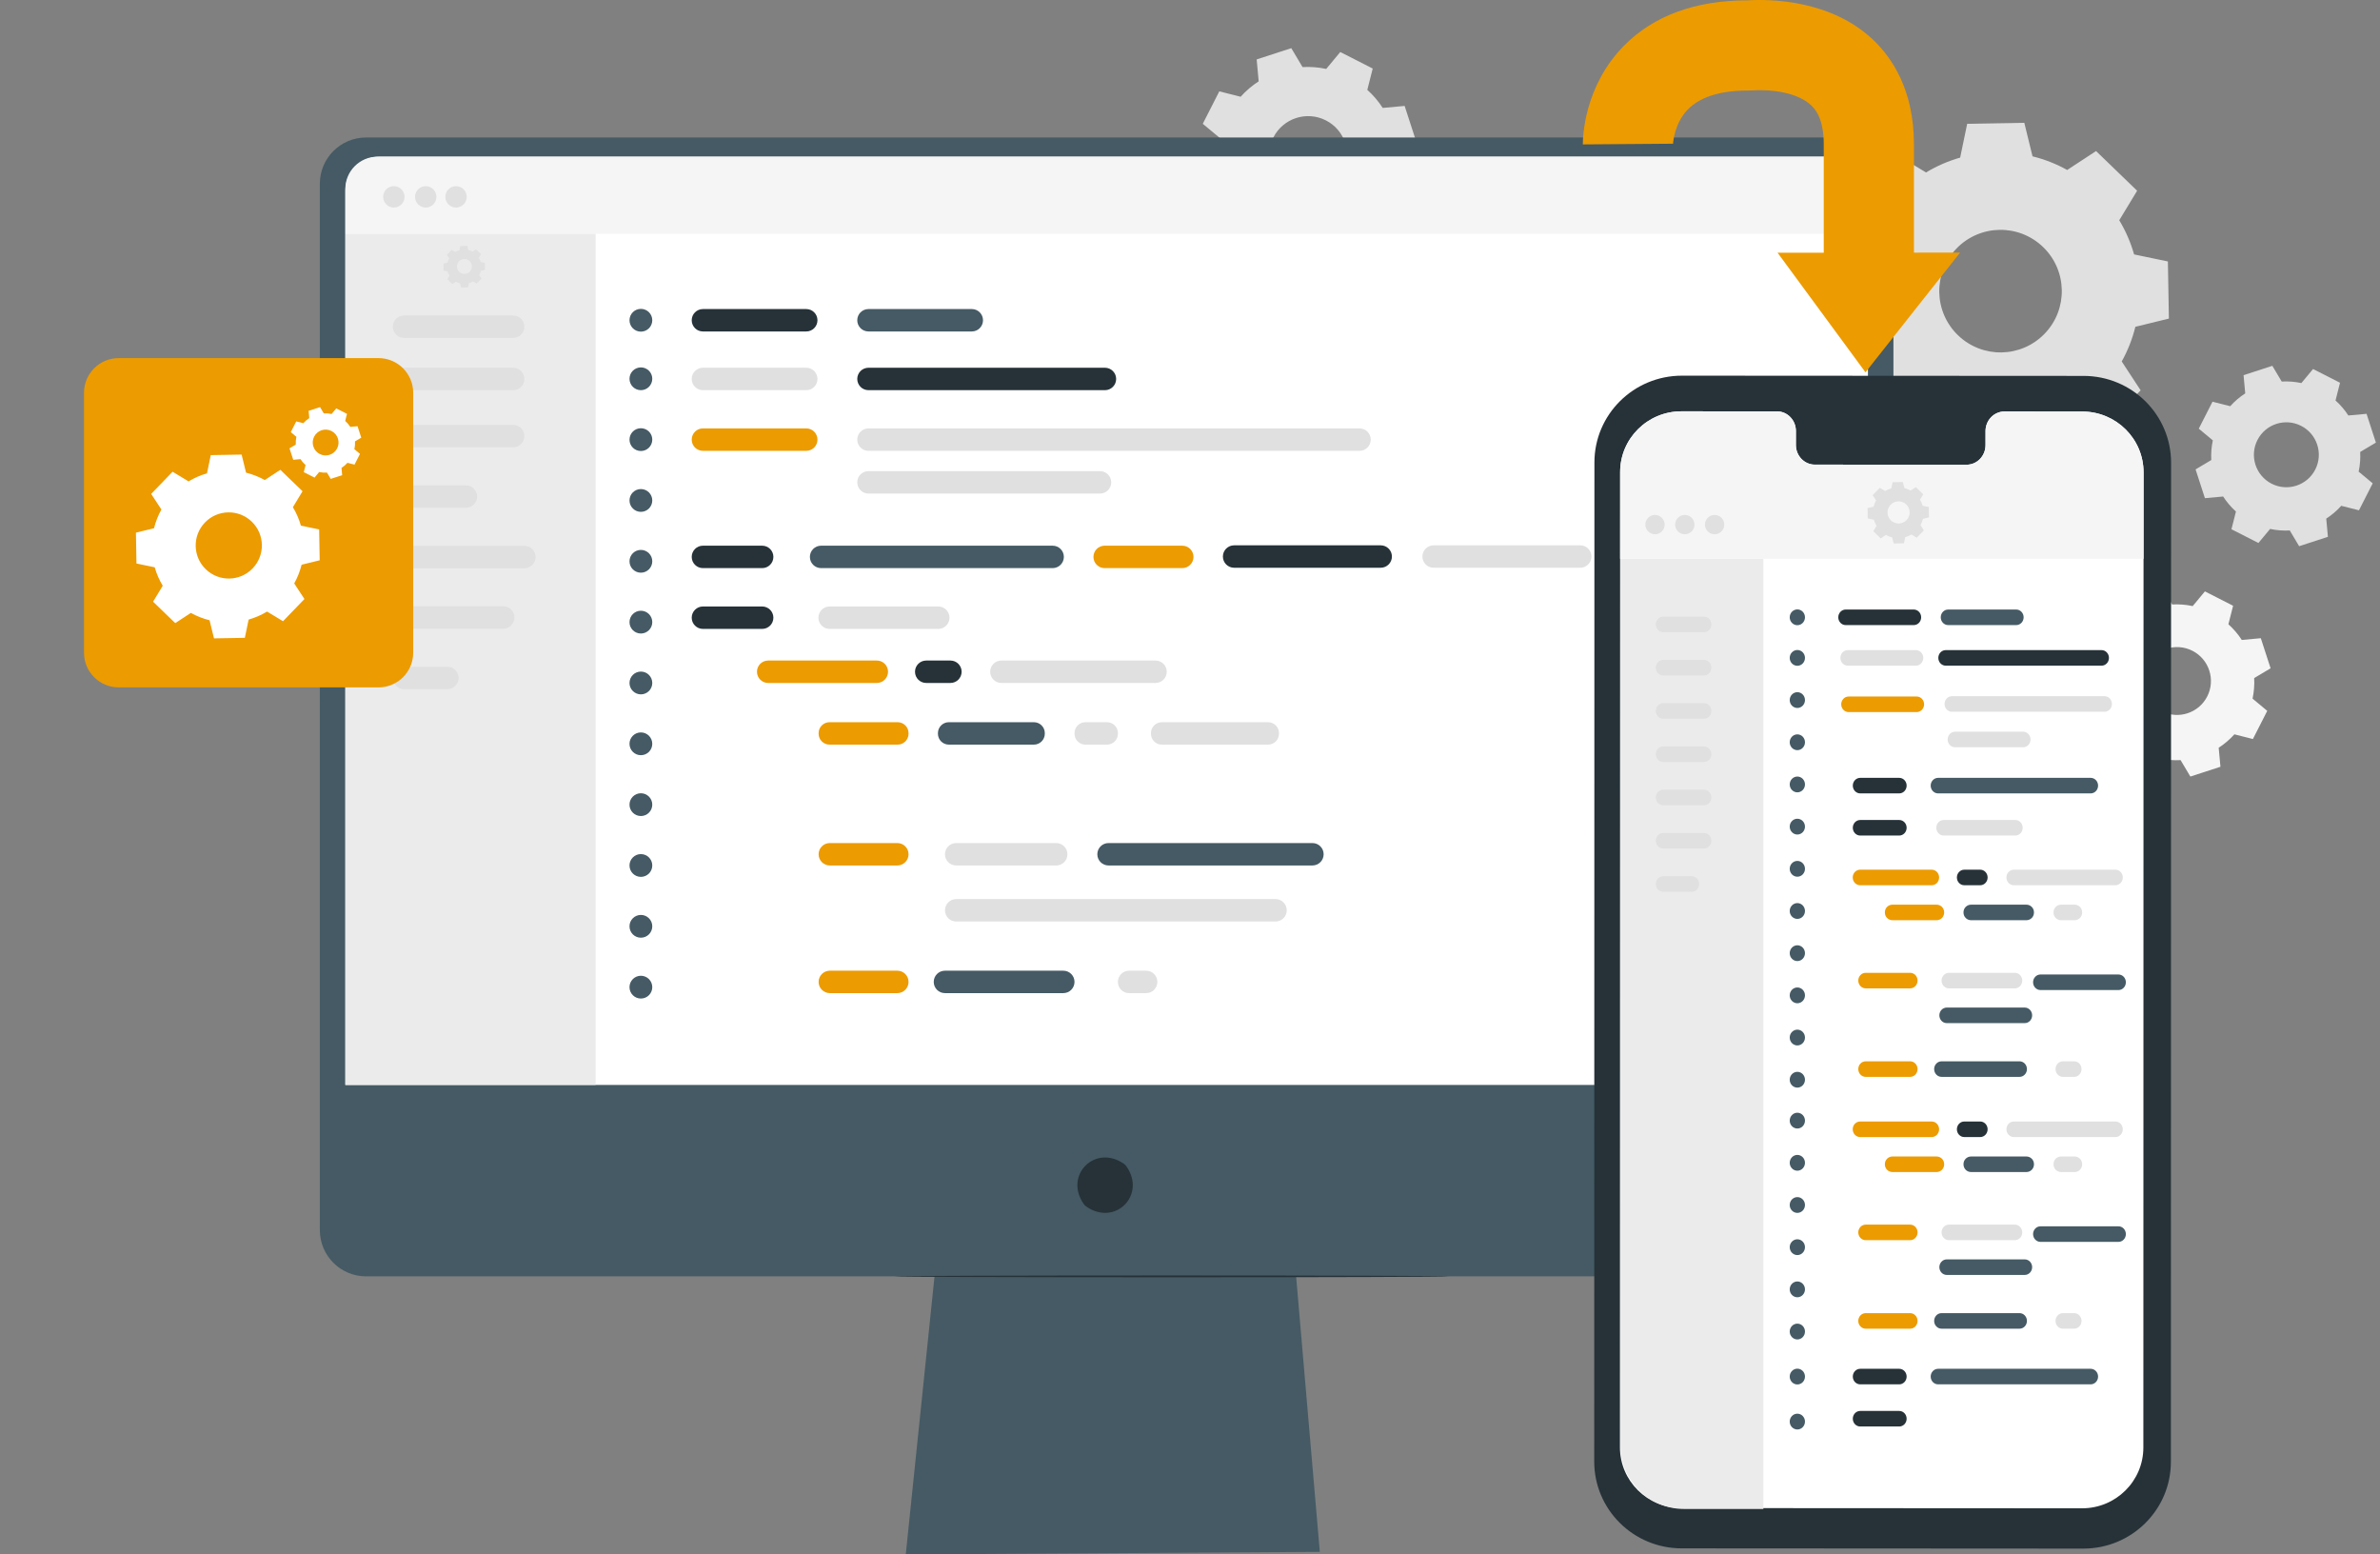 <svg width="536" height="350" viewBox="0 0 536 350" fill="none" xmlns="http://www.w3.org/2000/svg">
<rect x="0" y="0" width="536" height="350" fill="#808080" stroke="none"/>
<g clip-path="url(#clip0_1108_25924)">
<path d="M433.756 38.832C436.188 37.363 438.777 36.248 441.447 35.489L443.031 27.876L455.894 27.651L457.745 35.203C460.44 35.867 463.067 36.889 465.549 38.273L472.05 34.012L481.305 42.948L477.276 49.593C478.746 52.026 479.86 54.616 480.618 57.286L488.23 58.87L488.456 71.733L480.904 73.584C480.24 76.279 479.217 78.906 477.834 81.388L482.095 87.889L473.16 97.144L466.514 93.115C464.081 94.585 461.492 95.699 458.821 96.457L457.237 104.07L444.374 104.296L442.523 96.743C439.828 96.079 437.202 95.056 434.719 93.673L428.218 97.934L418.963 88.998L422.993 82.353C421.523 79.92 420.408 77.331 419.65 74.66L412.037 73.076L411.812 60.214L419.364 58.362C420.028 55.667 421.052 53.04 422.434 50.558L418.174 44.057L427.109 34.802L433.756 38.832ZM440.612 55.967C435.318 61.451 435.472 70.187 440.955 75.481C446.438 80.775 455.175 80.621 460.469 75.138C465.762 69.654 465.609 60.918 460.126 55.624C454.642 50.33 445.906 50.484 440.612 55.967Z" fill="#E0E0E0"/>
<path d="M502.27 91.46C503.275 90.339 504.414 89.374 505.649 88.576L505.273 84.474L511.754 82.367L513.861 85.907C515.33 85.826 516.819 85.937 518.291 86.253L520.924 83.088L526.996 86.182L525.984 90.172C527.106 91.177 528.071 92.316 528.869 93.552L532.971 93.175L535.077 99.657L531.538 101.764C531.619 103.232 531.508 104.721 531.191 106.193L534.356 108.827L531.263 114.899L527.272 113.887C526.268 115.008 525.128 115.974 523.893 116.771L524.269 120.873L517.788 122.98L515.681 119.44C514.212 119.521 512.723 119.41 511.252 119.094L508.618 122.259L502.546 119.165L503.558 115.175C502.437 114.17 501.471 113.031 500.673 111.795L496.571 112.172L494.465 105.691L498.004 103.583C497.923 102.115 498.035 100.626 498.351 99.154L495.186 96.52L498.279 90.448L502.27 91.46ZM508.398 99.079C506.565 102.677 507.996 107.079 511.593 108.912C515.191 110.744 519.593 109.313 521.426 105.716C523.258 102.118 521.828 97.716 518.23 95.883C514.632 94.051 510.23 95.481 508.398 99.079Z" fill="#E0E0E0"/>
<path d="M477.076 141.909C478.126 140.737 479.316 139.728 480.607 138.894L480.214 134.607L486.987 132.406L489.189 136.105C490.724 136.02 492.28 136.136 493.818 136.467L496.57 133.159L502.916 136.392L501.858 140.562C503.03 141.612 504.039 142.803 504.873 144.094L509.159 143.701L511.361 150.474L507.662 152.677C507.747 154.211 507.63 155.767 507.3 157.305L510.607 160.057L507.375 166.403L503.204 165.345C502.154 166.517 500.964 167.526 499.672 168.36L500.066 172.647L493.293 174.848L491.09 171.149C489.556 171.233 488 171.117 486.462 170.786L483.71 174.095L477.364 170.862L478.422 166.691C477.25 165.641 476.24 164.451 475.407 163.16L471.12 163.553L468.919 156.78L472.618 154.577C472.533 153.043 472.65 151.487 472.98 149.949L469.672 147.197L472.905 140.851L477.076 141.909ZM483.479 149.87C481.564 153.63 483.059 158.231 486.819 160.146C490.579 162.061 495.179 160.566 497.094 156.806C499.009 153.047 497.514 148.446 493.755 146.531C489.995 144.616 485.395 146.111 483.479 149.87Z" fill="#F5F5F5"/>
<path d="M279.402 21.785C280.61 20.436 281.981 19.275 283.467 18.315L283.014 13.379L290.811 10.845L293.347 15.103C295.113 15.006 296.905 15.14 298.676 15.52L301.844 11.712L309.15 15.434L307.932 20.235C309.281 21.444 310.443 22.815 311.402 24.301L316.337 23.849L318.872 31.646L314.614 34.182C314.711 35.948 314.577 37.739 314.196 39.51L318.004 42.679L314.283 49.984L309.482 48.767C308.273 50.116 306.902 51.277 305.416 52.237L305.868 57.172L298.071 59.706L295.535 55.448C293.769 55.545 291.978 55.411 290.207 55.031L287.039 58.839L279.733 55.117L280.951 50.316C279.601 49.107 278.44 47.737 277.48 46.25L272.545 46.703L270.011 38.906L274.269 36.37C274.172 34.603 274.306 32.812 274.686 31.041L270.878 27.873L274.599 20.567L279.402 21.785ZM286.773 30.951C284.568 35.28 286.29 40.576 290.618 42.781C294.947 44.986 300.243 43.264 302.448 38.936C304.652 34.608 302.931 29.311 298.603 27.106C294.274 24.901 288.978 26.623 286.773 30.951Z" fill="#E0E0E0"/>
<path d="M416.008 30.959H82.444C76.694 30.959 72.032 35.621 72.032 41.371V276.975C72.032 282.726 76.694 287.388 82.444 287.388H210.466L203.988 350L297.232 349.417L291.897 287.388H416.009C421.759 287.388 426.421 282.726 426.421 276.976V41.372C426.421 35.621 421.759 30.959 416.008 30.959Z" fill="#455A64"/>
<path d="M253.68 262.609C258.217 269.094 251.116 276.196 244.629 271.659C244.416 271.509 244.221 271.315 244.072 271.1C239.547 264.617 246.64 257.524 253.122 262.051C253.336 262.2 253.531 262.395 253.68 262.609Z" fill="#263238"/>
<path d="M85.451 35.276H413.001C417.238 35.276 420.677 38.715 420.677 42.952V244.285H77.775V42.952C77.775 38.715 81.215 35.276 85.451 35.276Z" fill="white"/>
<path d="M85.021 35.276H414.728C418.011 35.276 420.677 37.941 420.677 41.225V52.643H77.775V42.521C77.775 38.522 81.022 35.276 85.021 35.276Z" fill="#F5F5F5"/>
<path d="M91.104 44.324C91.104 45.654 90.026 46.733 88.695 46.733C87.365 46.733 86.287 45.654 86.287 44.324C86.287 42.993 87.365 41.915 88.695 41.915C90.026 41.915 91.104 42.993 91.104 44.324Z" fill="#E0E0E0"/>
<path d="M98.285 44.324C98.285 45.654 97.207 46.733 95.876 46.733C94.546 46.733 93.468 45.654 93.468 44.324C93.468 42.993 94.546 41.915 95.876 41.915C97.207 41.915 98.285 42.993 98.285 44.324Z" fill="#E0E0E0"/>
<path d="M105.114 44.324C105.114 45.654 104.035 46.733 102.705 46.733C101.375 46.733 100.296 45.654 100.296 44.324C100.296 42.993 101.375 41.915 102.705 41.915C104.035 41.915 105.114 42.993 105.114 44.324Z" fill="#E0E0E0"/>
<path d="M326.313 287.391C326.313 287.505 298.35 287.597 263.865 287.597C229.368 287.597 201.411 287.505 201.411 287.391C201.411 287.277 229.368 287.185 263.865 287.185C298.35 287.185 326.313 287.277 326.313 287.391Z" fill="#263238"/>
<path d="M134.136 52.643H77.775V244.285H134.136V52.643Z" fill="#EBEBEB"/>
<path d="M102.545 56.74C102.842 56.56 103.158 56.424 103.484 56.332L103.677 55.403L105.246 55.376L105.472 56.297C105.801 56.378 106.122 56.503 106.424 56.671L107.218 56.151L108.347 57.242L107.855 58.053C108.035 58.349 108.17 58.665 108.263 58.991L109.192 59.184L109.219 60.754L108.298 60.98C108.217 61.308 108.092 61.629 107.923 61.932L108.443 62.725L107.353 63.854L106.542 63.362C106.245 63.542 105.929 63.678 105.604 63.77L105.41 64.699L103.841 64.727L103.615 63.805C103.286 63.724 102.966 63.599 102.663 63.431L101.87 63.95L100.741 62.86L101.232 62.049C101.053 61.753 100.917 61.437 100.824 61.111L99.896 60.918L99.868 59.348L100.79 59.122C100.871 58.794 100.995 58.473 101.164 58.17L100.644 57.377L101.735 56.248L102.545 56.74ZM103.382 58.83C102.736 59.499 102.755 60.565 103.424 61.211C104.093 61.857 105.159 61.838 105.805 61.169C106.45 60.5 106.432 59.434 105.763 58.788C105.094 58.142 104.028 58.161 103.382 58.83Z" fill="#E0E0E0"/>
<path d="M115.565 100.715H90.997C89.602 100.715 88.472 99.585 88.472 98.19C88.472 96.796 89.602 95.665 90.997 95.665H115.565C116.96 95.665 118.09 96.796 118.09 98.19C118.09 99.585 116.96 100.715 115.565 100.715Z" fill="#E0E0E0"/>
<path d="M115.565 87.852H90.997C89.602 87.852 88.472 86.722 88.472 85.327C88.472 83.933 89.602 82.802 90.997 82.802H115.565C116.96 82.802 118.09 83.933 118.09 85.327C118.09 86.722 116.96 87.852 115.565 87.852Z" fill="#E0E0E0"/>
<path d="M115.565 76.085H90.997C89.602 76.085 88.472 74.955 88.472 73.561C88.472 72.166 89.602 71.036 90.997 71.036H115.565C116.96 71.036 118.09 72.166 118.09 73.561C118.09 74.955 116.96 76.085 115.565 76.085Z" fill="#E0E0E0"/>
<path d="M181.578 74.635H158.306C156.912 74.635 155.781 73.505 155.781 72.11C155.781 70.716 156.912 69.586 158.306 69.586H181.578C182.972 69.586 184.102 70.716 184.102 72.11C184.102 73.505 182.972 74.635 181.578 74.635Z" fill="#263238"/>
<path d="M181.578 87.852H158.306C156.912 87.852 155.781 86.722 155.781 85.327C155.781 83.933 156.912 82.802 158.306 82.802H181.578C182.972 82.802 184.102 83.933 184.102 85.327C184.102 86.722 182.972 87.852 181.578 87.852Z" fill="#E0E0E0"/>
<path d="M181.578 101.51H158.306C156.912 101.51 155.781 100.38 155.781 98.986C155.781 97.591 156.912 96.461 158.306 96.461H181.578C182.972 96.461 184.102 97.591 184.102 98.986C184.102 100.38 182.972 101.51 181.578 101.51Z" fill="#EC9B00"/>
<path d="M171.651 127.918H158.306C156.912 127.918 155.781 126.787 155.781 125.393C155.781 123.998 156.912 122.868 158.306 122.868H171.651C173.045 122.868 174.175 123.998 174.175 125.393C174.175 126.787 173.045 127.918 171.651 127.918Z" fill="#263238"/>
<path d="M171.651 141.606H158.306C156.912 141.606 155.781 140.475 155.781 139.081C155.781 137.686 156.912 136.556 158.306 136.556H171.651C173.045 136.556 174.175 137.686 174.175 139.081C174.175 140.475 173.045 141.606 171.651 141.606Z" fill="#263238"/>
<path d="M211.31 141.606H186.841C185.447 141.606 184.316 140.475 184.316 139.081C184.316 137.686 185.447 136.556 186.841 136.556H211.31C212.705 136.556 213.835 137.686 213.835 139.081C213.835 140.475 212.705 141.606 211.31 141.606Z" fill="#E0E0E0"/>
<path d="M197.47 153.778H173.001C171.607 153.778 170.477 152.648 170.477 151.253C170.477 149.859 171.607 148.728 173.001 148.728H197.47C198.865 148.728 199.995 149.859 199.995 151.253C199.995 152.648 198.865 153.778 197.47 153.778Z" fill="#EC9B00"/>
<path d="M186.821 162.613H202.155C203.513 162.613 204.615 163.715 204.615 165.072V165.203C204.615 166.56 203.513 167.662 202.155 167.662H186.821C185.463 167.662 184.361 166.56 184.361 165.203V165.072C184.361 163.715 185.463 162.613 186.821 162.613Z" fill="#EC9B00"/>
<path d="M202.09 194.872H186.886C185.491 194.872 184.361 193.742 184.361 192.348C184.361 190.953 185.491 189.823 186.886 189.823H202.09C203.484 189.823 204.615 190.953 204.615 192.348C204.615 193.742 203.484 194.872 202.09 194.872Z" fill="#EC9B00"/>
<path d="M202.09 223.613H186.886C185.491 223.613 184.361 222.483 184.361 221.088C184.361 219.694 185.491 218.563 186.886 218.563H202.09C203.484 218.563 204.615 219.694 204.615 221.088C204.615 222.483 203.484 223.613 202.09 223.613Z" fill="#EC9B00"/>
<path d="M239.466 223.613H212.811C211.416 223.613 210.286 222.483 210.286 221.088C210.286 219.694 211.416 218.563 212.811 218.563H239.466C240.86 218.563 241.991 219.694 241.991 221.088C241.991 222.483 240.86 223.613 239.466 223.613Z" fill="#455A64"/>
<path d="M258.123 223.613H254.283C252.889 223.613 251.758 222.483 251.758 221.088C251.758 219.694 252.889 218.563 254.283 218.563H258.123C259.518 218.563 260.648 219.694 260.648 221.088C260.648 222.483 259.518 223.613 258.123 223.613Z" fill="#E0E0E0"/>
<path d="M237.869 194.872H215.343C213.949 194.872 212.818 193.742 212.818 192.348C212.818 190.953 213.949 189.823 215.343 189.823H237.869C239.263 189.823 240.394 190.953 240.394 192.348C240.394 193.742 239.263 194.872 237.869 194.872Z" fill="#E0E0E0"/>
<path d="M287.264 207.489H215.343C213.949 207.489 212.818 206.359 212.818 204.964C212.818 203.57 213.949 202.439 215.343 202.439H287.264C288.659 202.439 289.789 203.57 289.789 204.964C289.789 206.359 288.659 207.489 287.264 207.489Z" fill="#E0E0E0"/>
<path d="M295.573 194.872H249.654C248.259 194.872 247.129 193.742 247.129 192.348C247.129 190.953 248.259 189.823 249.654 189.823H295.573C296.967 189.823 298.098 190.953 298.098 192.348C298.098 193.742 296.967 194.872 295.573 194.872Z" fill="#455A64"/>
<path d="M213.688 162.613H232.843C234.2 162.613 235.302 163.715 235.302 165.072V165.203C235.302 166.56 234.2 167.662 232.843 167.662H213.688C212.331 167.662 211.229 166.56 211.229 165.203V165.072C211.229 163.715 212.331 162.613 213.688 162.613Z" fill="#455A64"/>
<path d="M244.451 162.613H249.308C250.666 162.613 251.768 163.715 251.768 165.072V165.203C251.768 166.56 250.666 167.662 249.308 167.662H244.45C243.093 167.662 241.991 166.56 241.991 165.203V165.072C241.991 163.715 243.093 162.613 244.451 162.613Z" fill="#E0E0E0"/>
<path d="M261.663 162.613H285.58C286.938 162.613 288.04 163.715 288.04 165.072V165.203C288.04 166.56 286.938 167.662 285.58 167.662H261.663C260.306 167.662 259.204 166.56 259.204 165.202V165.072C259.204 163.715 260.306 162.613 261.663 162.613Z" fill="#E0E0E0"/>
<path d="M214.044 153.778H208.593C207.199 153.778 206.068 152.648 206.068 151.253C206.068 149.859 207.199 148.728 208.593 148.728H214.044C215.439 148.728 216.569 149.859 216.569 151.253C216.569 152.648 215.439 153.778 214.044 153.778Z" fill="#263238"/>
<path d="M260.238 153.778H225.522C224.128 153.778 222.997 152.648 222.997 151.253C222.997 149.859 224.128 148.728 225.522 148.728H260.238C261.633 148.728 262.763 149.859 262.763 151.253C262.763 152.648 261.633 153.778 260.238 153.778Z" fill="#E0E0E0"/>
<path d="M218.86 74.635H195.588C194.194 74.635 193.063 73.505 193.063 72.11C193.063 70.716 194.194 69.586 195.588 69.586H218.86C220.254 69.586 221.385 70.716 221.385 72.11C221.385 73.505 220.254 74.635 218.86 74.635Z" fill="#455A64"/>
<path d="M248.845 87.852H195.588C194.194 87.852 193.063 86.722 193.063 85.327C193.063 83.933 194.194 82.802 195.588 82.802H248.845C250.239 82.802 251.37 83.933 251.37 85.327C251.37 86.722 250.239 87.852 248.845 87.852Z" fill="#263238"/>
<path d="M306.182 101.51H195.588C194.194 101.51 193.063 100.38 193.063 98.986C193.063 97.591 194.194 96.461 195.588 96.461H306.182C307.577 96.461 308.707 97.591 308.707 98.986C308.707 100.38 307.577 101.51 306.182 101.51Z" fill="#E0E0E0"/>
<path d="M247.735 111.131H195.588C194.194 111.131 193.063 110.001 193.063 108.606C193.063 107.212 194.194 106.081 195.588 106.081H247.735C249.13 106.081 250.26 107.212 250.26 108.606C250.26 110.001 249.13 111.131 247.735 111.131Z" fill="#E0E0E0"/>
<path d="M237.068 127.918H184.921C183.527 127.918 182.396 126.787 182.396 125.393C182.396 123.998 183.527 122.868 184.921 122.868H237.068C238.463 122.868 239.593 123.998 239.593 125.393C239.593 126.787 238.463 127.918 237.068 127.918Z" fill="#455A64"/>
<path d="M266.261 127.918H248.782C247.387 127.918 246.257 126.787 246.257 125.393C246.257 123.998 247.387 122.868 248.782 122.868H266.261C267.655 122.868 268.786 123.998 268.786 125.393C268.786 126.787 267.655 127.918 266.261 127.918Z" fill="#EC9B00"/>
<path d="M310.95 127.835H277.933C276.538 127.835 275.408 126.705 275.408 125.311C275.408 123.916 276.538 122.786 277.933 122.786H310.95C312.344 122.786 313.475 123.916 313.475 125.311C313.475 126.705 312.344 127.835 310.95 127.835Z" fill="#263238"/>
<path d="M355.883 127.835H322.866C321.471 127.835 320.341 126.705 320.341 125.311C320.341 123.916 321.471 122.786 322.866 122.786H355.883C357.277 122.786 358.408 123.916 358.408 125.311C358.408 126.705 357.277 127.835 355.883 127.835Z" fill="#E0E0E0"/>
<path d="M104.925 114.331H90.997C89.602 114.331 88.472 113.201 88.472 111.806C88.472 110.412 89.602 109.282 90.997 109.282H104.925C106.319 109.282 107.45 110.412 107.45 111.806C107.45 113.201 106.319 114.331 104.925 114.331Z" fill="#E0E0E0"/>
<path d="M100.756 155.18H90.997C89.602 155.18 88.472 154.05 88.472 152.655C88.472 151.261 89.602 150.13 90.997 150.13H100.756C102.151 150.13 103.281 151.261 103.281 152.655C103.281 154.05 102.151 155.18 100.756 155.18Z" fill="#E0E0E0"/>
<path d="M118.09 127.948H90.997C89.602 127.948 88.472 126.817 88.472 125.423C88.472 124.028 89.602 122.898 90.997 122.898H118.09C119.485 122.898 120.615 124.028 120.615 125.423C120.615 126.817 119.485 127.948 118.09 127.948Z" fill="#E0E0E0"/>
<path d="M113.336 141.564H90.997C89.602 141.564 88.472 140.433 88.472 139.039C88.472 137.645 89.602 136.514 90.997 136.514H113.336C114.731 136.514 115.861 137.645 115.861 139.039C115.861 140.433 114.731 141.564 113.336 141.564Z" fill="#E0E0E0"/>
<path d="M146.899 72.11C146.899 73.527 145.751 74.675 144.334 74.675C142.918 74.675 141.77 73.527 141.77 72.11C141.77 70.694 142.918 69.546 144.334 69.546C145.751 69.546 146.899 70.694 146.899 72.11Z" fill="#455A64"/>
<path d="M146.899 85.287C146.899 86.704 145.751 87.852 144.334 87.852C142.918 87.852 141.77 86.704 141.77 85.287C141.77 83.871 142.918 82.723 144.334 82.723C145.751 82.723 146.899 83.871 146.899 85.287Z" fill="#455A64"/>
<path d="M146.899 98.986C146.899 100.402 145.751 101.55 144.334 101.55C142.918 101.55 141.77 100.402 141.77 98.986C141.77 97.569 142.918 96.421 144.334 96.421C145.751 96.421 146.899 97.569 146.899 98.986Z" fill="#455A64"/>
<path d="M146.899 112.684C146.899 114.1 145.751 115.248 144.334 115.248C142.918 115.248 141.77 114.1 141.77 112.684C141.77 111.267 142.918 110.119 144.334 110.119C145.751 110.119 146.899 111.267 146.899 112.684Z" fill="#455A64"/>
<path d="M146.899 126.382C146.899 127.798 145.751 128.947 144.334 128.947C142.918 128.947 141.77 127.798 141.77 126.382C141.77 124.965 142.918 123.817 144.334 123.817C145.751 123.817 146.899 124.965 146.899 126.382Z" fill="#455A64"/>
<path d="M146.899 140.08C146.899 141.496 145.751 142.645 144.334 142.645C142.918 142.645 141.77 141.496 141.77 140.08C141.77 138.663 142.918 137.515 144.334 137.515C145.751 137.515 146.899 138.663 146.899 140.08Z" fill="#455A64"/>
<path d="M146.899 153.778C146.899 155.195 145.751 156.343 144.334 156.343C142.918 156.343 141.77 155.195 141.77 153.778C141.77 152.362 142.918 151.213 144.334 151.213C145.751 151.213 146.899 152.362 146.899 153.778Z" fill="#455A64"/>
<path d="M146.899 167.476C146.899 168.893 145.751 170.041 144.334 170.041C142.918 170.041 141.77 168.893 141.77 167.476C141.77 166.06 142.918 164.911 144.334 164.911C145.751 164.911 146.899 166.06 146.899 167.476Z" fill="#455A64"/>
<path d="M146.899 181.174C146.899 182.591 145.751 183.739 144.334 183.739C142.918 183.739 141.77 182.591 141.77 181.174C141.77 179.758 142.918 178.61 144.334 178.61C145.751 178.61 146.899 179.758 146.899 181.174Z" fill="#455A64"/>
<path d="M146.899 194.873C146.899 196.289 145.751 197.437 144.334 197.437C142.918 197.437 141.77 196.289 141.77 194.873C141.77 193.456 142.918 192.308 144.334 192.308C145.751 192.308 146.899 193.456 146.899 194.873Z" fill="#455A64"/>
<path d="M146.899 208.571C146.899 209.987 145.751 211.135 144.334 211.135C142.918 211.135 141.77 209.987 141.77 208.571C141.77 207.154 142.918 206.006 144.334 206.006C145.751 206.006 146.899 207.154 146.899 208.571Z" fill="#455A64"/>
<path d="M146.899 222.269C146.899 223.685 145.751 224.834 144.334 224.834C142.918 224.834 141.77 223.685 141.77 222.269C141.77 220.852 142.918 219.704 144.334 219.704C145.751 219.704 146.899 220.852 146.899 222.269Z" fill="#455A64"/>
<path d="M469.189 348.685L378.729 348.631C367.849 348.626 359.033 339.874 359.035 329.082L359.08 104.129C359.082 93.332 367.91 84.581 378.796 84.587L469.257 84.64C480.136 84.647 488.952 93.398 488.95 104.19L488.905 329.143C488.903 339.941 480.075 348.691 469.189 348.685Z" fill="#263238"/>
<path d="M468.959 92.663L451.42 92.653C449.068 92.652 447.16 94.628 447.161 97.067L447.159 100.222C447.16 102.661 445.252 104.638 442.9 104.636L408.713 104.616C406.361 104.615 404.455 102.636 404.455 100.197L404.456 97.042C404.456 94.603 402.55 92.624 400.198 92.623L394.029 92.62L378.679 92.611C371.055 92.606 364.872 98.735 364.87 106.297L364.827 325.867C364.826 333.426 371 339.555 378.619 339.559L468.899 339.611C476.522 339.616 482.705 333.488 482.707 325.925L482.751 106.355C482.752 98.796 476.578 92.668 468.959 92.663Z" fill="white"/>
<path d="M364.927 125.812H397.13V339.762H379.254C371.347 339.762 364.927 333.343 364.927 325.436V125.812Z" fill="#EBEBEB"/>
<path d="M431 140.746H415.663C414.744 140.746 413.999 139.962 413.999 138.995C413.999 138.028 414.744 137.244 415.663 137.244H431C431.919 137.244 432.664 138.028 432.664 138.995C432.664 139.962 431.919 140.746 431 140.746Z" fill="#263238"/>
<path d="M431.478 149.882H416.14C415.221 149.882 414.476 149.099 414.476 148.132C414.476 147.165 415.221 146.381 416.14 146.381H431.478C432.397 146.381 433.142 147.165 433.142 148.132C433.142 149.099 432.397 149.882 431.478 149.882Z" fill="#E0E0E0"/>
<path d="M431.661 160.332H416.324C415.405 160.332 414.66 159.548 414.66 158.581C414.66 157.614 415.405 156.83 416.324 156.83H431.661C432.58 156.83 433.325 157.614 433.325 158.581C433.325 159.548 432.58 160.332 431.661 160.332Z" fill="#EC9B00"/>
<path d="M455.632 168.252H440.295C439.376 168.252 438.631 167.469 438.631 166.502C438.631 165.535 439.376 164.751 440.295 164.751H455.632C456.551 164.751 457.297 165.535 457.297 166.502C457.297 167.469 456.551 168.252 455.632 168.252Z" fill="#E0E0E0"/>
<path d="M427.729 178.642H418.934C418.015 178.642 417.27 177.858 417.27 176.891C417.27 175.925 418.015 175.141 418.934 175.141H427.729C428.648 175.141 429.393 175.925 429.393 176.891C429.393 177.858 428.648 178.642 427.729 178.642Z" fill="#263238"/>
<path d="M427.729 188.133H418.934C418.015 188.133 417.27 187.349 417.27 186.382C417.27 185.415 418.015 184.632 418.934 184.632H427.729C428.648 184.632 429.393 185.415 429.393 186.382C429.393 187.349 428.648 188.133 427.729 188.133Z" fill="#263238"/>
<path d="M453.867 188.133H437.74C436.821 188.133 436.076 187.349 436.076 186.382C436.076 185.415 436.821 184.632 437.74 184.632H453.867C454.786 184.632 455.531 185.415 455.531 186.382C455.531 187.349 454.786 188.133 453.867 188.133Z" fill="#E0E0E0"/>
<path d="M435.043 199.322H418.916C417.997 199.322 417.252 198.538 417.252 197.571C417.252 196.604 417.997 195.82 418.916 195.82H435.043C435.962 195.82 436.707 196.604 436.707 197.571C436.707 198.538 435.962 199.322 435.043 199.322Z" fill="#EC9B00"/>
<path d="M436.136 203.697H426.199C425.257 203.697 424.493 204.46 424.493 205.402V205.492C424.493 206.434 425.257 207.198 426.199 207.198H436.136C437.078 207.198 437.842 206.434 437.842 205.492V205.402C437.842 204.46 437.078 203.697 436.136 203.697Z" fill="#EC9B00"/>
<path d="M430.189 222.541H420.168C419.249 222.541 418.504 221.757 418.504 220.79C418.504 219.823 419.249 219.039 420.168 219.039H430.189C431.108 219.039 431.853 219.823 431.853 220.79C431.853 221.757 431.108 222.541 430.189 222.541Z" fill="#EC9B00"/>
<path d="M430.189 242.469H420.168C419.249 242.469 418.504 241.685 418.504 240.718C418.504 239.751 419.249 238.967 420.168 238.967H430.189C431.108 238.967 431.853 239.751 431.853 240.718C431.853 241.685 431.108 242.469 430.189 242.469Z" fill="#EC9B00"/>
<path d="M454.822 242.469H437.255C436.336 242.469 435.591 241.685 435.591 240.718C435.591 239.751 436.336 238.967 437.255 238.967H454.822C455.741 238.967 456.486 239.751 456.486 240.718C456.486 241.685 455.741 242.469 454.822 242.469Z" fill="#455A64"/>
<path d="M477.103 222.921H459.535C458.616 222.921 457.871 222.137 457.871 221.17C457.871 220.203 458.616 219.419 459.535 219.419H477.103C478.022 219.419 478.767 220.203 478.767 221.17C478.767 222.137 478.022 222.921 477.103 222.921Z" fill="#455A64"/>
<path d="M455.995 230.366H438.427C437.508 230.366 436.763 229.583 436.763 228.616C436.763 227.649 437.508 226.865 438.427 226.865H455.995C456.914 226.865 457.659 227.649 457.659 228.616C457.659 229.583 456.914 230.366 455.995 230.366Z" fill="#455A64"/>
<path d="M467.119 242.469H464.588C463.669 242.469 462.924 241.685 462.924 240.718C462.924 239.751 463.669 238.967 464.588 238.967H467.119C468.038 238.967 468.783 239.751 468.783 240.718C468.783 241.685 468.038 242.469 467.119 242.469Z" fill="#E0E0E0"/>
<path d="M453.769 222.541H438.923C438.004 222.541 437.259 221.757 437.259 220.79C437.259 219.823 438.004 219.039 438.923 219.039H453.769C454.688 219.039 455.433 219.823 455.433 220.79C455.433 221.757 454.688 222.541 453.769 222.541Z" fill="#E0E0E0"/>
<path d="M456.362 203.697H443.907C442.965 203.697 442.201 204.46 442.201 205.402V205.493C442.201 206.434 442.965 207.198 443.907 207.198H456.362C457.304 207.198 458.068 206.434 458.068 205.493V205.402C458.068 204.46 457.304 203.697 456.362 203.697Z" fill="#455A64"/>
<path d="M467.214 203.697H464.181C463.239 203.697 462.476 204.46 462.476 205.402V205.492C462.476 206.434 463.239 207.198 464.181 207.198H467.214C468.156 207.198 468.919 206.434 468.919 205.492V205.402C468.919 204.46 468.156 203.697 467.214 203.697Z" fill="#E0E0E0"/>
<path d="M445.967 199.322H442.374C441.455 199.322 440.71 198.538 440.71 197.571C440.71 196.604 441.455 195.82 442.374 195.82H445.967C446.886 195.82 447.631 196.604 447.631 197.571C447.631 198.538 446.886 199.322 445.967 199.322Z" fill="#263238"/>
<path d="M476.412 199.322H453.531C452.612 199.322 451.867 198.538 451.867 197.571C451.867 196.604 452.612 195.82 453.531 195.82H476.412C477.331 195.82 478.076 196.604 478.076 197.571C478.076 198.538 477.331 199.322 476.412 199.322Z" fill="#E0E0E0"/>
<path d="M454.078 140.746H438.741C437.822 140.746 437.077 139.962 437.077 138.995C437.077 138.028 437.822 137.244 438.741 137.244H454.078C454.997 137.244 455.742 138.028 455.742 138.995C455.742 139.962 454.997 140.746 454.078 140.746Z" fill="#455A64"/>
<path d="M473.293 149.882H438.193C437.274 149.882 436.529 149.099 436.529 148.132C436.529 147.165 437.274 146.381 438.193 146.381H473.293C474.212 146.381 474.957 147.165 474.957 148.132C474.957 149.099 474.212 149.882 473.293 149.882Z" fill="#263238"/>
<path d="M473.965 160.26H439.597C438.678 160.26 437.933 159.476 437.933 158.509C437.933 157.542 438.678 156.758 439.597 156.758H473.965C474.884 156.758 475.629 157.542 475.629 158.509C475.629 159.476 474.884 160.26 473.965 160.26Z" fill="#E0E0E0"/>
<path d="M470.844 178.642H436.475C435.556 178.642 434.811 177.858 434.811 176.891C434.811 175.925 435.556 175.141 436.475 175.141H470.844C471.763 175.141 472.508 175.925 472.508 176.891C472.508 177.858 471.763 178.642 470.844 178.642Z" fill="#455A64"/>
<path d="M427.729 311.7H418.934C418.015 311.7 417.27 310.916 417.27 309.95C417.27 308.983 418.015 308.199 418.934 308.199H427.729C428.648 308.199 429.393 308.983 429.393 309.95C429.393 310.916 428.648 311.7 427.729 311.7Z" fill="#263238"/>
<path d="M427.729 321.191H418.934C418.015 321.191 417.27 320.407 417.27 319.441C417.27 318.474 418.015 317.69 418.934 317.69H427.729C428.648 317.69 429.393 318.474 429.393 319.441C429.393 320.407 428.648 321.191 427.729 321.191Z" fill="#263238"/>
<path d="M470.844 311.7H436.475C435.556 311.7 434.811 310.916 434.811 309.95C434.811 308.983 435.556 308.199 436.475 308.199H470.844C471.763 308.199 472.508 308.983 472.508 309.95C472.508 310.916 471.763 311.7 470.844 311.7Z" fill="#455A64"/>
<path d="M383.752 171.571H374.572C373.653 171.571 372.908 170.787 372.908 169.82C372.908 168.853 373.653 168.069 374.572 168.069H383.752C384.671 168.069 385.416 168.853 385.416 169.82C385.416 170.787 384.671 171.571 383.752 171.571Z" fill="#E0E0E0"/>
<path d="M383.752 181.312H374.572C373.653 181.312 372.908 180.529 372.908 179.562C372.908 178.595 373.653 177.811 374.572 177.811H383.752C384.671 177.811 385.416 178.595 385.416 179.562C385.416 180.529 384.671 181.312 383.752 181.312Z" fill="#E0E0E0"/>
<path d="M383.752 191.054H374.572C373.653 191.054 372.908 190.27 372.908 189.303C372.908 188.336 373.653 187.552 374.572 187.552H383.752C384.671 187.552 385.416 188.336 385.416 189.303C385.416 190.27 384.671 191.054 383.752 191.054Z" fill="#E0E0E0"/>
<path d="M383.752 161.829H374.572C373.653 161.829 372.908 161.045 372.908 160.079C372.908 159.112 373.653 158.328 374.572 158.328H383.752C384.671 158.328 385.416 159.112 385.416 160.079C385.416 161.045 384.671 161.829 383.752 161.829Z" fill="#E0E0E0"/>
<path d="M383.752 152.088H374.572C373.653 152.088 372.908 151.304 372.908 150.337C372.908 149.37 373.653 148.586 374.572 148.586H383.752C384.671 148.586 385.416 149.37 385.416 150.337C385.416 151.304 384.671 152.088 383.752 152.088Z" fill="#E0E0E0"/>
<path d="M383.752 142.346H374.572C373.653 142.346 372.908 141.562 372.908 140.596C372.908 139.629 373.653 138.845 374.572 138.845H383.752C384.671 138.845 385.416 139.629 385.416 140.596C385.416 141.562 384.671 142.346 383.752 142.346Z" fill="#E0E0E0"/>
<path d="M381.004 200.796H374.572C373.653 200.796 372.908 200.012 372.908 199.045C372.908 198.078 373.653 197.294 374.572 197.294H381.004C381.923 197.294 382.668 198.078 382.668 199.045C382.668 200.012 381.923 200.796 381.004 200.796Z" fill="#E0E0E0"/>
<path d="M406.498 138.995C406.498 139.977 405.729 140.774 404.781 140.774C403.833 140.774 403.064 139.977 403.064 138.995C403.064 138.013 403.833 137.217 404.781 137.217C405.729 137.217 406.498 138.013 406.498 138.995Z" fill="#455A64"/>
<path d="M406.498 148.132C406.498 149.114 405.729 149.91 404.781 149.91C403.833 149.91 403.064 149.114 403.064 148.132C403.064 147.15 403.833 146.354 404.781 146.354C405.729 146.354 406.498 147.15 406.498 148.132Z" fill="#455A64"/>
<path d="M406.498 157.63C406.498 158.612 405.729 159.408 404.781 159.408C403.833 159.408 403.064 158.612 403.064 157.63C403.064 156.648 403.833 155.852 404.781 155.852C405.729 155.852 406.498 156.648 406.498 157.63Z" fill="#455A64"/>
<path d="M406.498 167.128C406.498 168.11 405.729 168.906 404.781 168.906C403.833 168.906 403.064 168.11 403.064 167.128C403.064 166.146 403.833 165.35 404.781 165.35C405.729 165.35 406.498 166.146 406.498 167.128Z" fill="#455A64"/>
<path d="M406.498 176.626C406.498 177.608 405.729 178.404 404.781 178.404C403.833 178.404 403.064 177.608 403.064 176.626C403.064 175.644 403.833 174.848 404.781 174.848C405.729 174.848 406.498 175.644 406.498 176.626Z" fill="#455A64"/>
<path d="M406.498 186.124C406.498 187.106 405.729 187.903 404.781 187.903C403.833 187.903 403.064 187.106 403.064 186.124C403.064 185.142 403.833 184.346 404.781 184.346C405.729 184.346 406.498 185.142 406.498 186.124Z" fill="#455A64"/>
<path d="M406.498 195.622C406.498 196.605 405.729 197.401 404.781 197.401C403.833 197.401 403.064 196.605 403.064 195.622C403.064 194.64 403.833 193.844 404.781 193.844C405.729 193.844 406.498 194.64 406.498 195.622Z" fill="#455A64"/>
<path d="M406.498 205.12C406.498 206.103 405.729 206.899 404.781 206.899C403.833 206.899 403.064 206.103 403.064 205.12C403.064 204.138 403.833 203.342 404.781 203.342C405.729 203.342 406.498 204.138 406.498 205.12Z" fill="#455A64"/>
<path d="M406.498 214.619C406.498 215.601 405.729 216.397 404.781 216.397C403.833 216.397 403.064 215.601 403.064 214.619C403.064 213.636 403.833 212.84 404.781 212.84C405.729 212.84 406.498 213.636 406.498 214.619Z" fill="#455A64"/>
<path d="M406.498 224.117C406.498 225.099 405.729 225.895 404.781 225.895C403.833 225.895 403.064 225.099 403.064 224.117C403.064 223.135 403.833 222.338 404.781 222.338C405.729 222.338 406.498 223.135 406.498 224.117Z" fill="#455A64"/>
<path d="M406.498 233.615C406.498 234.597 405.729 235.393 404.781 235.393C403.833 235.393 403.064 234.597 403.064 233.615C403.064 232.633 403.833 231.836 404.781 231.836C405.729 231.836 406.498 232.633 406.498 233.615Z" fill="#455A64"/>
<path d="M406.498 243.113C406.498 244.095 405.729 244.891 404.781 244.891C403.833 244.891 403.064 244.095 403.064 243.113C403.064 242.131 403.833 241.335 404.781 241.335C405.729 241.335 406.498 242.131 406.498 243.113Z" fill="#455A64"/>
<path d="M435.043 256.021H418.916C417.997 256.021 417.252 255.238 417.252 254.271C417.252 253.304 417.997 252.52 418.916 252.52H435.043C435.962 252.52 436.707 253.304 436.707 254.271C436.707 255.238 435.962 256.021 435.043 256.021Z" fill="#EC9B00"/>
<path d="M436.136 260.396H426.199C425.257 260.396 424.493 261.16 424.493 262.102V262.192C424.493 263.134 425.257 263.898 426.199 263.898H436.136C437.078 263.898 437.842 263.134 437.842 262.192V262.102C437.842 261.16 437.078 260.396 436.136 260.396Z" fill="#EC9B00"/>
<path d="M430.189 279.24H420.168C419.249 279.24 418.504 278.456 418.504 277.49C418.504 276.523 419.249 275.739 420.168 275.739H430.189C431.108 275.739 431.853 276.523 431.853 277.49C431.853 278.456 431.108 279.24 430.189 279.24Z" fill="#EC9B00"/>
<path d="M430.189 299.169H420.168C419.249 299.169 418.504 298.385 418.504 297.418C418.504 296.451 419.249 295.667 420.168 295.667H430.189C431.108 295.667 431.853 296.451 431.853 297.418C431.853 298.385 431.108 299.169 430.189 299.169Z" fill="#EC9B00"/>
<path d="M454.822 299.169H437.255C436.336 299.169 435.591 298.385 435.591 297.418C435.591 296.451 436.336 295.667 437.255 295.667H454.822C455.741 295.667 456.486 296.451 456.486 297.418C456.486 298.385 455.741 299.169 454.822 299.169Z" fill="#455A64"/>
<path d="M477.103 279.621H459.535C458.616 279.621 457.871 278.837 457.871 277.87C457.871 276.903 458.616 276.119 459.535 276.119H477.103C478.022 276.119 478.767 276.903 478.767 277.87C478.767 278.837 478.022 279.621 477.103 279.621Z" fill="#455A64"/>
<path d="M455.995 287.066H438.427C437.508 287.066 436.763 286.282 436.763 285.315C436.763 284.349 437.508 283.565 438.427 283.565H455.995C456.914 283.565 457.659 284.349 457.659 285.315C457.659 286.282 456.914 287.066 455.995 287.066Z" fill="#455A64"/>
<path d="M467.119 299.169H464.588C463.669 299.169 462.924 298.385 462.924 297.418C462.924 296.451 463.669 295.667 464.588 295.667H467.119C468.038 295.667 468.783 296.451 468.783 297.418C468.783 298.385 468.038 299.169 467.119 299.169Z" fill="#E0E0E0"/>
<path d="M453.769 279.24H438.923C438.004 279.24 437.259 278.456 437.259 277.49C437.259 276.523 438.004 275.739 438.923 275.739H453.769C454.688 275.739 455.433 276.523 455.433 277.49C455.433 278.456 454.688 279.24 453.769 279.24Z" fill="#E0E0E0"/>
<path d="M456.362 260.396H443.907C442.965 260.396 442.201 261.16 442.201 262.102V262.192C442.201 263.134 442.965 263.898 443.907 263.898H456.362C457.304 263.898 458.068 263.134 458.068 262.192V262.102C458.068 261.16 457.304 260.396 456.362 260.396Z" fill="#455A64"/>
<path d="M467.214 260.396H464.181C463.239 260.396 462.476 261.16 462.476 262.102V262.192C462.476 263.134 463.239 263.898 464.181 263.898H467.214C468.156 263.898 468.919 263.134 468.919 262.192V262.102C468.919 261.16 468.156 260.396 467.214 260.396Z" fill="#E0E0E0"/>
<path d="M445.967 256.021H442.374C441.455 256.021 440.71 255.238 440.71 254.271C440.71 253.304 441.455 252.52 442.374 252.52H445.967C446.886 252.52 447.631 253.304 447.631 254.271C447.631 255.238 446.886 256.021 445.967 256.021Z" fill="#263238"/>
<path d="M476.412 256.021H453.531C452.612 256.021 451.867 255.238 451.867 254.271C451.867 253.304 452.612 252.52 453.531 252.52H476.412C477.331 252.52 478.076 253.304 478.076 254.271C478.076 255.238 477.331 256.021 476.412 256.021Z" fill="#E0E0E0"/>
<path d="M406.498 252.322C406.498 253.304 405.729 254.1 404.781 254.1C403.833 254.1 403.064 253.304 403.064 252.322C403.064 251.34 403.833 250.544 404.781 250.544C405.729 250.544 406.498 251.34 406.498 252.322Z" fill="#455A64"/>
<path d="M406.498 261.82C406.498 262.802 405.729 263.599 404.781 263.599C403.833 263.599 403.064 262.802 403.064 261.82C403.064 260.838 403.833 260.042 404.781 260.042C405.729 260.042 406.498 260.838 406.498 261.82Z" fill="#455A64"/>
<path d="M406.498 271.318C406.498 272.3 405.729 273.097 404.781 273.097C403.833 273.097 403.064 272.3 403.064 271.318C403.064 270.336 403.833 269.54 404.781 269.54C405.729 269.54 406.498 270.336 406.498 271.318Z" fill="#455A64"/>
<path d="M406.498 280.816C406.498 281.799 405.729 282.595 404.781 282.595C403.833 282.595 403.064 281.799 403.064 280.816C403.064 279.834 403.833 279.038 404.781 279.038C405.729 279.038 406.498 279.834 406.498 280.816Z" fill="#455A64"/>
<path d="M406.498 290.315C406.498 291.297 405.729 292.093 404.781 292.093C403.833 292.093 403.064 291.297 403.064 290.315C403.064 289.332 403.833 288.536 404.781 288.536C405.729 288.536 406.498 289.332 406.498 290.315Z" fill="#455A64"/>
<path d="M406.498 299.813C406.498 300.795 405.729 301.591 404.781 301.591C403.833 301.591 403.064 300.795 403.064 299.813C403.064 298.831 403.833 298.034 404.781 298.034C405.729 298.034 406.498 298.831 406.498 299.813Z" fill="#455A64"/>
<path d="M406.498 309.949C406.498 310.932 405.729 311.728 404.781 311.728C403.833 311.728 403.064 310.932 403.064 309.949C403.064 308.967 403.833 308.171 404.781 308.171C405.729 308.171 406.498 308.967 406.498 309.949Z" fill="#455A64"/>
<path d="M406.498 320.087C406.498 321.069 405.729 321.865 404.781 321.865C403.833 321.865 403.064 321.069 403.064 320.087C403.064 319.104 403.833 318.308 404.781 318.308C405.729 318.308 406.498 319.104 406.498 320.087Z" fill="#455A64"/>
<path d="M468.959 92.663L451.42 92.653C449.068 92.652 447.16 94.628 447.161 97.067L447.159 100.222C447.16 102.661 445.252 104.638 442.9 104.636L408.713 104.616C406.361 104.615 404.455 102.636 404.455 100.197L404.456 97.042C404.456 94.603 402.55 92.624 400.198 92.623L394.029 92.62L378.679 92.611C371.055 92.606 364.872 98.735 364.87 106.297L364.867 125.812H482.747L482.751 106.355C482.752 98.796 476.578 92.668 468.959 92.663Z" fill="#F5F5F5"/>
<path d="M372.722 120.295C373.924 120.295 374.898 119.321 374.898 118.119C374.898 116.918 373.924 115.944 372.722 115.944C371.521 115.944 370.547 116.918 370.547 118.119C370.547 119.321 371.521 120.295 372.722 120.295Z" fill="#E0E0E0"/>
<path d="M381.612 118.119C381.612 119.321 380.638 120.295 379.436 120.295C378.235 120.295 377.261 119.321 377.261 118.119C377.261 116.918 378.235 115.944 379.436 115.944C380.638 115.944 381.612 116.918 381.612 118.119Z" fill="#E0E0E0"/>
<path d="M388.326 118.119C388.326 119.321 387.352 120.295 386.151 120.295C384.949 120.295 383.975 119.321 383.975 118.119C383.975 116.918 384.949 115.944 386.151 115.944C387.352 115.944 388.326 116.918 388.326 118.119Z" fill="#E0E0E0"/>
<path d="M424.554 110.554C424.992 110.289 425.46 110.088 425.942 109.951L426.228 108.577L428.549 108.536L428.883 109.899C429.37 110.019 429.844 110.203 430.292 110.453L431.465 109.684L433.136 111.297L432.408 112.496C432.674 112.935 432.875 113.403 433.012 113.885L434.386 114.171L434.426 116.492L433.063 116.827C432.944 117.313 432.759 117.787 432.509 118.235L433.278 119.409L431.666 121.079L430.466 120.352C430.027 120.617 429.56 120.818 429.078 120.955L428.792 122.329L426.47 122.37L426.136 121.007C425.649 120.887 425.175 120.702 424.727 120.452L423.554 121.222L421.884 119.609L422.611 118.409C422.346 117.97 422.144 117.503 422.008 117.021L420.634 116.735L420.593 114.413L421.956 114.079C422.076 113.593 422.26 113.119 422.51 112.671L421.741 111.497L423.354 109.827L424.554 110.554ZM425.791 113.647C424.836 114.637 424.863 116.213 425.853 117.169C426.843 118.124 428.42 118.097 429.375 117.107C430.33 116.117 430.303 114.54 429.313 113.585C428.323 112.629 426.746 112.657 425.791 113.647Z" fill="#E0E0E0"/>
<path d="M85.244 80.633H26.729C22.414 80.633 18.916 84.131 18.916 88.446V146.961C18.916 151.276 22.414 154.774 26.729 154.774H85.244C89.559 154.774 93.057 151.276 93.057 146.961V88.446C93.057 84.131 89.559 80.633 85.244 80.633Z" fill="#EC9B00"/>
<path d="M42.462 108.389C43.775 107.595 45.173 106.994 46.614 106.584L47.47 102.473L54.416 102.352L55.415 106.429C56.87 106.788 58.289 107.34 59.629 108.087L63.139 105.786L68.137 110.611L65.961 114.2C66.755 115.513 67.357 116.912 67.766 118.354L71.876 119.209L71.998 126.155L67.921 127.154C67.562 128.61 67.01 130.028 66.263 131.368L68.563 134.879L63.739 139.876L60.15 137.7C58.837 138.494 57.438 139.095 55.996 139.505L55.141 143.616L48.195 143.738L47.196 139.66C45.74 139.301 44.322 138.748 42.982 138.002L39.472 140.303L34.474 135.477L36.65 131.889C35.856 130.576 35.254 129.177 34.845 127.735L30.734 126.88L30.612 119.935L34.69 118.935C35.049 117.479 35.602 116.061 36.348 114.721L34.048 111.21L38.872 106.213L42.462 108.389ZM46.164 117.641C43.305 120.602 43.388 125.32 46.349 128.178C49.31 131.037 54.028 130.954 56.886 127.993C59.744 125.032 59.662 120.315 56.701 117.456C53.74 114.598 49.022 114.681 46.164 117.641Z" fill="white"/>
<path d="M68.308 95.287C68.707 94.841 69.16 94.457 69.652 94.139L69.502 92.507L72.081 91.669L72.919 93.077C73.504 93.045 74.096 93.09 74.682 93.215L75.729 91.956L78.145 93.187L77.743 94.775C78.189 95.174 78.573 95.628 78.89 96.119L80.522 95.969L81.36 98.548L79.952 99.387C79.984 99.971 79.94 100.563 79.814 101.149L81.074 102.197L79.843 104.613L78.255 104.21C77.855 104.656 77.402 105.04 76.911 105.357L77.06 106.99L74.482 107.828L73.643 106.419C73.059 106.452 72.467 106.407 71.881 106.281L70.833 107.541L68.417 106.31L68.82 104.722C68.374 104.323 67.99 103.869 67.672 103.378L66.04 103.527L65.202 100.949L66.61 100.11C66.578 99.526 66.623 98.934 66.748 98.348L65.489 97.3L66.72 94.884L68.308 95.287ZM70.746 98.318C70.016 99.75 70.585 101.501 72.017 102.23C73.448 102.96 75.2 102.39 75.929 100.959C76.658 99.528 76.089 97.776 74.657 97.047C73.226 96.318 71.475 96.887 70.746 98.318Z" fill="white"/>
<path d="M400.331 56.908L420.125 83.83L441.437 56.872L400.331 56.908Z" fill="#EC9B00"/>
<path d="M431.04 61.466H410.728V32.437C410.728 26.387 408.567 24.355 407.857 23.687C404.81 20.822 399.029 20.087 394.636 20.36C394.381 20.376 394.046 20.393 393.636 20.392H393.591C386.434 20.392 381.508 22.306 378.949 26.082C376.901 29.107 376.783 32.492 376.782 32.526L376.783 32.358L356.47 32.515C356.461 31.204 356.637 19.436 365.825 10.206C372.499 3.502 381.812 0.095 393.506 0.079C398.949 -0.244 412.335 0.016 421.772 8.889C426 12.864 431.04 20.178 431.04 32.437V61.466Z" fill="#EC9B00"/>
</g>
<defs>
<clipPath id="clip0_1108_25924">
<rect width="536" height="350" fill="white"/>
</clipPath>
</defs>
</svg>
